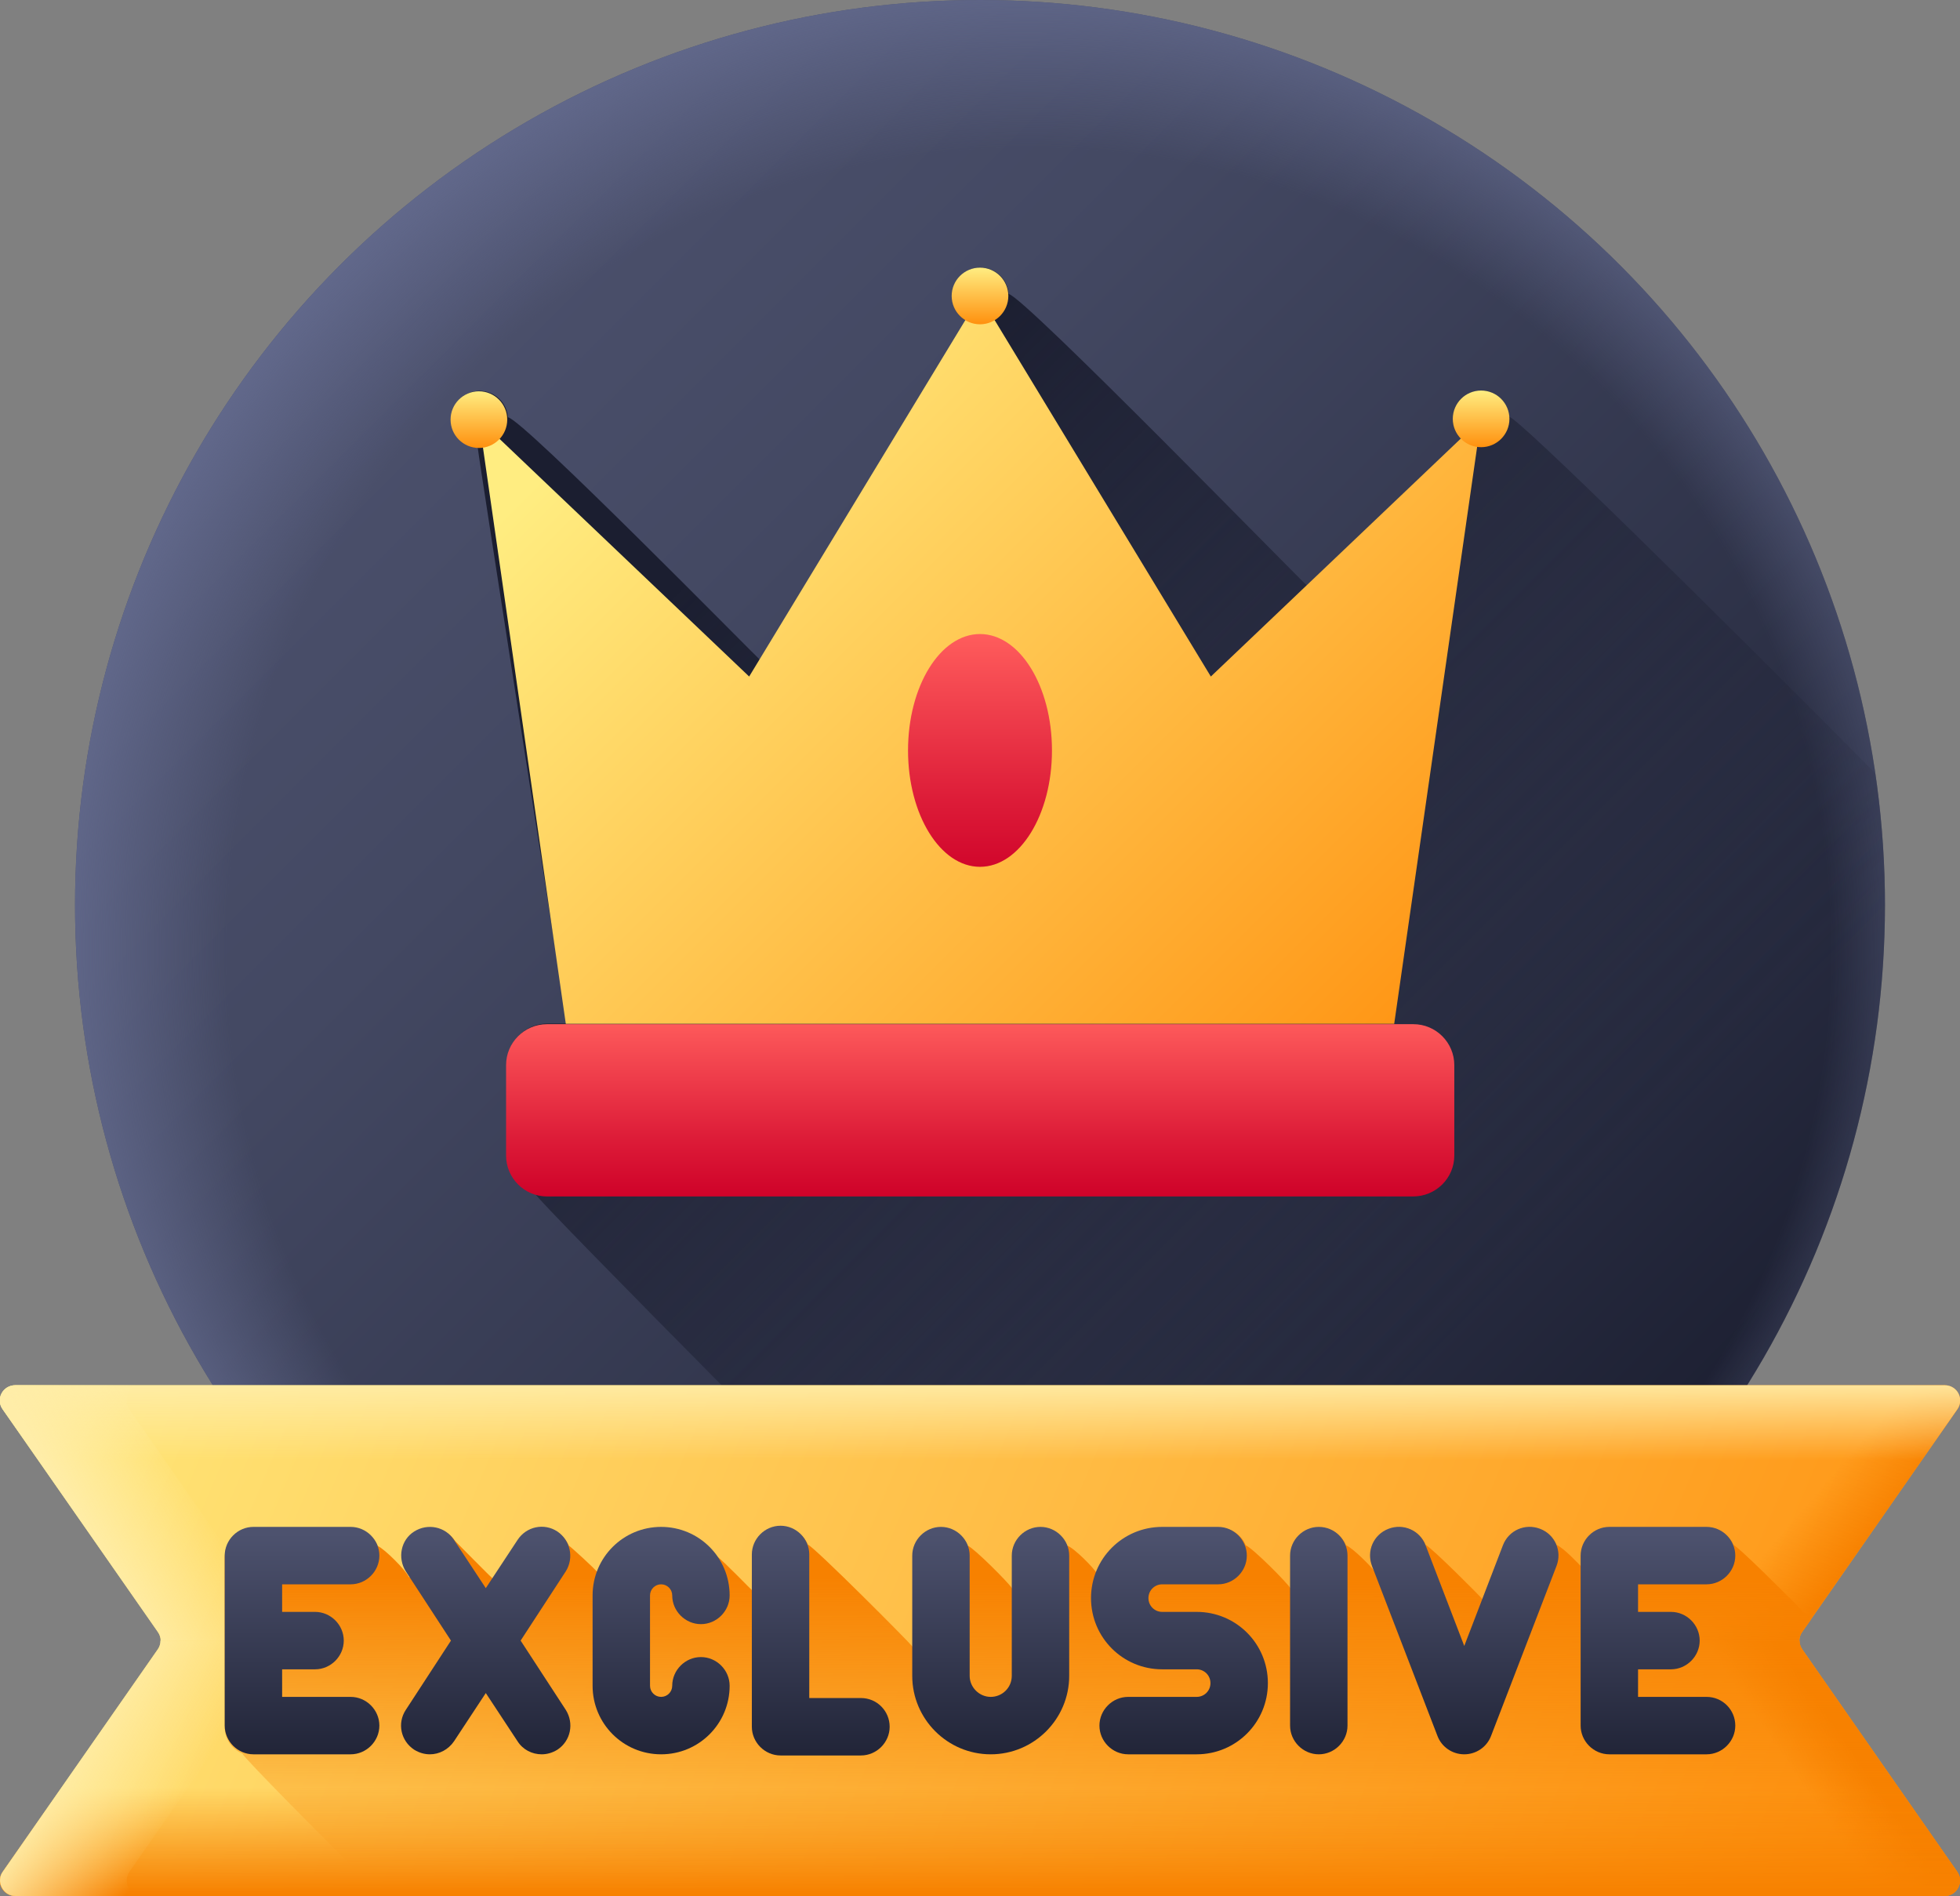 <svg id="Layer_1" enable-background="new 0 0 512 495.2" viewBox="0 0 512 495.2" xmlns="http://www.w3.org/2000/svg" xmlns:xlink="http://www.w3.org/1999/xlink"><rect x="0" y="0" width="512" height="495.2" fill="#808080" stroke="none"/><linearGradient id="SVGID_1_" gradientUnits="userSpaceOnUse" x1="90.795" x2="429.933" y1="71.148" y2="410.286"><stop offset="0" stop-color="#4d526e"/><stop offset=".273" stop-color="#434862"/><stop offset=".767" stop-color="#292d42"/><stop offset="1" stop-color="#1b1e30"/></linearGradient><radialGradient id="SVGID_2_" cx="268.726" cy="248.169" gradientUnits="userSpaceOnUse" r="255.762"><stop offset=".819" stop-color="#62698c" stop-opacity="0"/><stop offset="1" stop-color="#62698c"/></radialGradient><linearGradient id="SVGID_3_" gradientUnits="userSpaceOnUse" x1="193.388" x2="450.252" y1="136.449" y2="393.313"><stop offset="0" stop-color="#1b1e30"/><stop offset=".784" stop-color="#1b1e30" stop-opacity="0"/></linearGradient><linearGradient id="lg1"><stop offset="0" stop-color="#ffed81"/><stop offset="1" stop-color="#ff8804"/></linearGradient><linearGradient id="SVGID_4_" gradientUnits="userSpaceOnUse" x1="172.255" x2="386.326" xlink:href="#lg1" y1="93.375" y2="307.446"/><linearGradient id="lg2"><stop offset="0" stop-color="#ff5c5c"/><stop offset=".657" stop-color="#dd1c38"/><stop offset="1" stop-color="#ce0028"/></linearGradient><linearGradient id="SVGID_5_" gradientUnits="userSpaceOnUse" x1="256" x2="256" xlink:href="#lg2" y1="165.887" y2="231.484"/><linearGradient id="SVGID_6_" gradientUnits="userSpaceOnUse" x1="256" x2="256" xlink:href="#lg2" y1="266.087" y2="313.599"/><linearGradient id="SVGID_7_" gradientUnits="userSpaceOnUse" x1="125.131" x2="125.131" xlink:href="#lg1" y1="102.194" y2="118.268"/><linearGradient id="SVGID_8_" gradientUnits="userSpaceOnUse" x1="256" x2="256" xlink:href="#lg1" y1="69.962" y2="86.037"/><linearGradient id="SVGID_9_" gradientUnits="userSpaceOnUse" x1="386.869" x2="386.869" xlink:href="#lg1" y1="102.06" y2="118.134"/><linearGradient id="SVGID_10_" gradientUnits="userSpaceOnUse" x1="-6.21" x2="534.353" xlink:href="#lg1" y1="317.416" y2="546.423"/><linearGradient id="lg3"><stop offset=".333" stop-color="#f78100" stop-opacity="0"/><stop offset=".878" stop-color="#f78100"/></linearGradient><linearGradient id="SVGID_11_" gradientUnits="userSpaceOnUse" x1="462.493" x2="489.003" xlink:href="#lg3" y1="385.821" y2="408.843"/><linearGradient id="SVGID_12_" gradientUnits="userSpaceOnUse" x1="461.651" x2="485.37" xlink:href="#lg3" y1="469.713" y2="453.436"/><linearGradient id="SVGID_13_" gradientUnits="userSpaceOnUse" x1="256" x2="256" xlink:href="#lg3" y1="449.753" y2="500.914"/><linearGradient id="lg4"><stop offset="0" stop-color="#ffeda8"/><stop offset=".75" stop-color="#ffeda8" stop-opacity="0"/></linearGradient><linearGradient id="SVGID_14_" gradientUnits="userSpaceOnUse" x1="256" x2="256" xlink:href="#lg4" y1="359.76" y2="388.708"/><linearGradient id="SVGID_15_" gradientUnits="userSpaceOnUse" x1="23.334" x2="59.843" xlink:href="#lg4" y1="403.728" y2="383.73"/><linearGradient id="SVGID_16_" gradientUnits="userSpaceOnUse" x1="20.727" x2="58.863" xlink:href="#lg4" y1="450.848" y2="473.869"/><linearGradient id="SVGID_17_" gradientUnits="userSpaceOnUse" x1="285.338" x2="285.338" y1="397.545" y2="515.392"><stop offset=".122" stop-color="#f78100"/><stop offset=".766" stop-color="#f78100" stop-opacity="0"/></linearGradient><linearGradient id="lg5"><stop offset="0" stop-color="#4d526e"/><stop offset="1" stop-color="#1b1e30"/></linearGradient><linearGradient id="SVGID_18_" gradientUnits="userSpaceOnUse" x1="78.888" x2="78.888" xlink:href="#lg5" y1="400.609" y2="466.513"/><linearGradient id="SVGID_19_" gradientUnits="userSpaceOnUse" x1="433.112" x2="433.112" xlink:href="#lg5" y1="400.609" y2="466.513"/><linearGradient id="SVGID_20_" gradientUnits="userSpaceOnUse" x1="172.675" x2="172.675" xlink:href="#lg5" y1="400.609" y2="466.513"/><linearGradient id="SVGID_21_" gradientUnits="userSpaceOnUse" x1="258.749" x2="258.749" xlink:href="#lg5" y1="400.609" y2="466.513"/><linearGradient id="SVGID_22_" gradientUnits="userSpaceOnUse" x1="214.4" x2="214.4" xlink:href="#lg5" y1="400.609" y2="466.513"/><linearGradient id="SVGID_23_" gradientUnits="userSpaceOnUse" x1="308.169" x2="308.169" xlink:href="#lg5" y1="400.609" y2="466.513"/><linearGradient id="SVGID_24_" gradientUnits="userSpaceOnUse" x1="344.549" x2="344.549" xlink:href="#lg5" y1="400.609" y2="466.513"/><linearGradient id="SVGID_25_" gradientUnits="userSpaceOnUse" x1="382.476" x2="382.476" xlink:href="#lg5" y1="400.609" y2="466.513"/><linearGradient id="SVGID_26_" gradientUnits="userSpaceOnUse" x1="126.929" x2="126.929" xlink:href="#lg5" y1="400.609" y2="466.513"/><g><g><g><circle cx="256" cy="236.4" fill="url(#SVGID_1_)" r="236.4"/><circle cx="256" cy="236.4" fill="url(#SVGID_2_)" r="236.4"/></g><path d="m489.9 202c-41-41.4-93.4-93-95.6-93.1-.3-3.9-3.5-6.9-7.4-6.9-4.1 0-7.4 3.3-7.4 7.4 0 2 .8 3.8 2.1 5.2l-40.2 38.3c-.7-.3-74.2-75.8-77.9-76.1-.3-3.9-3.5-6.9-7.4-6.9-4.1 0-7.4 3.3-7.4 7.4 0 2.7 1.4 5.1 3.6 6.4l-53.8 88.6c-1.1-.9-62.1-63-65.8-63.3-.3-3.9-3.5-6.9-7.4-6.9-4.1 0-7.4 3.3-7.4 7.4 0 3.9 3 7.1 6.9 7.4.1 1.9 23.3 150.4 23.3 150.4h-5c-5.9 0-10.7 4.8-10.7 10.7v23.6c0 4.8 3.1 8.8 7.4 10.2.6 1.8 83.6 85.4 155.9 157.5 111.8-18.8 197-116 197-233.1-.4-11.5-1.2-23-2.8-34.2z" fill="url(#SVGID_3_)"/><g><path d="m316.3 176.7-60.3-99.4-60.3 99.4-70.6-67.2 22.7 157.9h216.4l22.7-157.9z" fill="url(#SVGID_4_)"/><ellipse cx="256" cy="196" fill="url(#SVGID_5_)" rx="18.8" ry="30.4"/><path d="m369.1 312.5h-226.2c-5.9 0-10.7-4.8-10.7-10.7v-23.6c0-5.9 4.8-10.7 10.7-10.7h226.3c5.9 0 10.7 4.8 10.7 10.7v23.6c0 5.9-4.8 10.7-10.8 10.7z" fill="url(#SVGID_6_)"/><circle cx="125.1" cy="109.6" fill="url(#SVGID_7_)" r="7.4"/><circle cx="256" cy="77.3" fill="url(#SVGID_8_)" r="7.4"/><circle cx="386.9" cy="109.4" fill="url(#SVGID_9_)" r="7.4"/></g></g><g><g><path d="m508 495.2h-504c-3.2 0-5.2-3.7-3.3-6.3l40.5-58.1c1-1.4 1-3.2 0-4.6l-40.5-58.1c-1.9-2.7 0-6.3 3.3-6.3h504c3.2 0 5.2 3.7 3.3 6.3l-40.5 58.1c-1 1.4-1 3.2 0 4.6l40.5 58.1c1.8 2.7-.1 6.3-3.3 6.3z" fill="url(#SVGID_10_)"/><g><path d="m470.8 426.2 40.5-58.1c1.9-2.7 0-6.3-3.3-6.3h-33.1c3.2 0 5.1 3.7 3.3 6.3l-40.5 58.1c-.5.7-.7 1.5-.7 2.3h33c0-.8.3-1.6.8-2.3z" fill="url(#SVGID_11_)"/><path d="m470.8 430.8c-.5-.7-.7-1.5-.7-2.3h-33.1c0 .8.2 1.6.7 2.3l40.5 58.1c1.8 2.7-.1 6.3-3.3 6.3h33.1c3.2 0 5.1-3.7 3.3-6.3z" fill="url(#SVGID_12_)"/><path d="m494.4 464.7h-476.8l-16.9 24.2c-1.9 2.7 0 6.3 3.3 6.3h504c3.2 0 5.2-3.7 3.3-6.3z" fill="url(#SVGID_13_)"/><path d="m10.7 382.3h490.7l9.9-14.2c1.9-2.7 0-6.3-3.3-6.3h-504c-3.2 0-5.2 3.7-3.3 6.3z" fill="url(#SVGID_14_)"/><path d="m41.2 426.2-40.5-58.1c-1.9-2.7 0-6.3 3.3-6.3h33.1c-3.2 0-5.1 3.7-3.3 6.3l40.5 58.1c.5.7.7 1.5.7 2.3h-33c0-.8-.3-1.6-.8-2.3z" fill="url(#SVGID_15_)"/><path d="m41.2 430.8c.5-.7.7-1.5.7-2.3h33.1c0 .8-.2 1.6-.7 2.3l-40.5 58.1c-1.8 2.7.1 6.3 3.3 6.3h-33.1c-3.2 0-5.1-3.7-3.3-6.3z" fill="url(#SVGID_16_)"/></g></g><path d="m511.3 488.9-40.5-58.1c-1-1.4-1-3.2 0-4.6l2.3-3.2c-8-8.1-19.1-19.1-20.3-19.5-1.1-2.7-3.8-4.6-6.9-4.6h-25.4c-4.1 0-7.5 3.4-7.5 7.5v2.7c-.6-.6-4.5-4.8-6.4-5.6-.8-1.8-2.2-3.4-4.2-4.1-3.9-1.5-8.2.4-9.7 4.3l-5.4 14c-.8-.9-13.2-13.4-14.9-14.2-1.5-3.7-5.8-5.6-9.6-4.1-3.9 1.5-5.8 5.8-4.3 9.7l.4 1.1c-.8-1.1-5.5-5.9-7.3-6.6-1.1-2.7-3.8-4.6-6.9-4.6-4.1 0-7.5 3.4-7.5 7.5v8.5c-.8-1.5-10-10.7-11.8-11.4-1.1-2.7-3.8-4.6-6.9-4.6h-14.7c-7.9 0-14.6 4.9-17.3 11.9-.8-1.4-5.8-6.5-7.7-7.2-1.1-2.7-3.8-4.6-6.9-4.6-4.1 0-7.5 3.4-7.5 7.5v8.3c-.8-1.4-9.8-10.4-11.6-11.2-1.1-2.7-3.8-4.6-6.9-4.6-4.1 0-7.5 3.4-7.5 7.5v23.5c-.8-1.1-25.6-26-27.4-26.7-1.1-2.7-3.8-4.6-6.9-4.6-4.1 0-7.5 3.4-7.5 7.5v9.2c-.4-.3-7.6-7.8-9.2-8.9-3.3-4.5-8.5-7.5-14.5-7.5-7.7 0-14.2 4.9-16.8 11.6-.6-.9-7.1-6.8-7.5-7-.6-1.3-1.5-2.5-2.8-3.4-3.5-2.3-8.1-1.3-10.4 2.2l-6.5 10c-.3-.2-10-10-10-10-2.3-3.5-6.9-4.4-10.4-2.2-3.5 2.3-4.4 6.9-2.2 10.4l.8 1.3c-.1 0-.2-.1-.3-.1-.8-1.8-6.3-7.3-8.1-8.1-1.1-2.7-3.8-4.6-6.9-4.6h-25.6c-4.1 0-7.5 3.4-7.5 7.5v44.4c0 3.1 1.9 5.8 4.6 6.9.4 1.1 20 20.9 36.8 37.6h407.9c3.2-.4 5.1-4 3.3-6.7z" fill="url(#SVGID_17_)"/><g><path d="m91.6 413.8c4.1 0 7.5-3.4 7.5-7.5s-3.4-7.5-7.5-7.5h-25.4c-4.1 0-7.5 3.4-7.5 7.5v44.4c0 4.1 3.4 7.5 7.5 7.5h25.4c4.1 0 7.5-3.4 7.5-7.5s-3.4-7.5-7.5-7.5h-17.9v-7.2h8.6c4.1 0 7.5-3.4 7.5-7.5s-3.4-7.5-7.5-7.5h-8.6v-7.2z" fill="url(#SVGID_18_)"/><path d="m445.8 443.2h-17.9v-7.2h8.6c4.1 0 7.5-3.4 7.5-7.5s-3.4-7.5-7.5-7.5h-8.6v-7.2h17.9c4.1 0 7.5-3.4 7.5-7.5s-3.4-7.5-7.5-7.5h-25.4c-4.1 0-7.5 3.4-7.5 7.5v44.4c0 4.1 3.4 7.5 7.5 7.5h25.4c4.1 0 7.5-3.4 7.5-7.5s-3.3-7.5-7.5-7.5z" fill="url(#SVGID_19_)"/><path d="m172.7 413.8c1.6 0 2.9 1.3 2.9 2.9 0 4.1 3.4 7.5 7.5 7.5s7.5-3.4 7.5-7.5c0-9.9-8-17.9-17.9-17.9s-17.9 8-17.9 17.9v23.6c0 9.9 8 17.9 17.9 17.9s17.9-8 17.9-17.9c0-4.1-3.4-7.5-7.5-7.5s-7.5 3.4-7.5 7.5c0 1.6-1.3 2.9-2.9 2.9s-2.9-1.3-2.9-2.9v-23.6c0-1.6 1.3-2.9 2.9-2.9z" fill="url(#SVGID_20_)"/><path d="m271.8 398.8c-4.1 0-7.5 3.4-7.5 7.5v31.4c0 3.1-2.5 5.5-5.5 5.5s-5.5-2.5-5.5-5.5v-31.4c0-4.1-3.4-7.5-7.5-7.5s-7.5 3.4-7.5 7.5v31.4c0 11.3 9.2 20.5 20.5 20.5s20.5-9.2 20.5-20.5v-31.4c0-4.1-3.4-7.5-7.5-7.5z" fill="url(#SVGID_21_)"/><path d="m224.9 443.5h-13.5v-37.5c0-4.1-3.4-7.5-7.5-7.5s-7.5 3.4-7.5 7.5v45c0 4.1 3.4 7.5 7.5 7.5h21c4.1 0 7.5-3.4 7.5-7.5s-3.3-7.5-7.5-7.5z" fill="url(#SVGID_22_)"/><path d="m312.6 421h-9c-2 0-3.6-1.6-3.6-3.6s1.6-3.6 3.6-3.6h14.6c4.1 0 7.5-3.4 7.5-7.5s-3.4-7.5-7.5-7.5h-14.6c-10.3 0-18.6 8.3-18.6 18.6s8.3 18.6 18.6 18.6h9c2 0 3.6 1.6 3.6 3.6s-1.6 3.6-3.6 3.6h-17.9c-4.1 0-7.5 3.4-7.5 7.5s3.4 7.5 7.5 7.5h17.9c10.3 0 18.6-8.3 18.6-18.6s-8.3-18.6-18.6-18.6z" fill="url(#SVGID_23_)"/><path d="m344.5 398.8c-4.1 0-7.5 3.4-7.5 7.5v44.4c0 4.1 3.4 7.5 7.5 7.5s7.5-3.4 7.5-7.5v-44.4c0-4.1-3.3-7.5-7.5-7.5z" fill="url(#SVGID_24_)"/><path d="m402.3 399.3c-3.9-1.5-8.2.4-9.7 4.3l-10.1 26.3-10.1-26.3c-1.5-3.9-5.8-5.8-9.7-4.3s-5.8 5.8-4.3 9.7l17.1 44.4c1.1 2.9 3.9 4.8 7 4.8s5.9-1.9 7-4.8l17.1-44.4c1.5-3.9-.4-8.2-4.3-9.7z" fill="url(#SVGID_25_)"/><path d="m145.6 400c-3.5-2.3-8.1-1.3-10.4 2.2l-8.3 12.6-8.3-12.6c-2.3-3.5-6.9-4.4-10.4-2.2s-4.4 6.9-2.2 10.4l11.8 18.1-11.8 18.1c-2.3 3.5-1.3 8.1 2.2 10.4 1.3.8 2.7 1.2 4.1 1.2 2.4 0 4.8-1.2 6.3-3.4l8.3-12.6 8.3 12.6c1.4 2.2 3.8 3.4 6.3 3.4 1.4 0 2.8-.4 4.1-1.2 3.5-2.3 4.4-6.9 2.2-10.4l-11.8-18.1 11.8-18.1c2.2-3.5 1.2-8.1-2.2-10.4z" fill="url(#SVGID_26_)"/></g></g></g></svg>